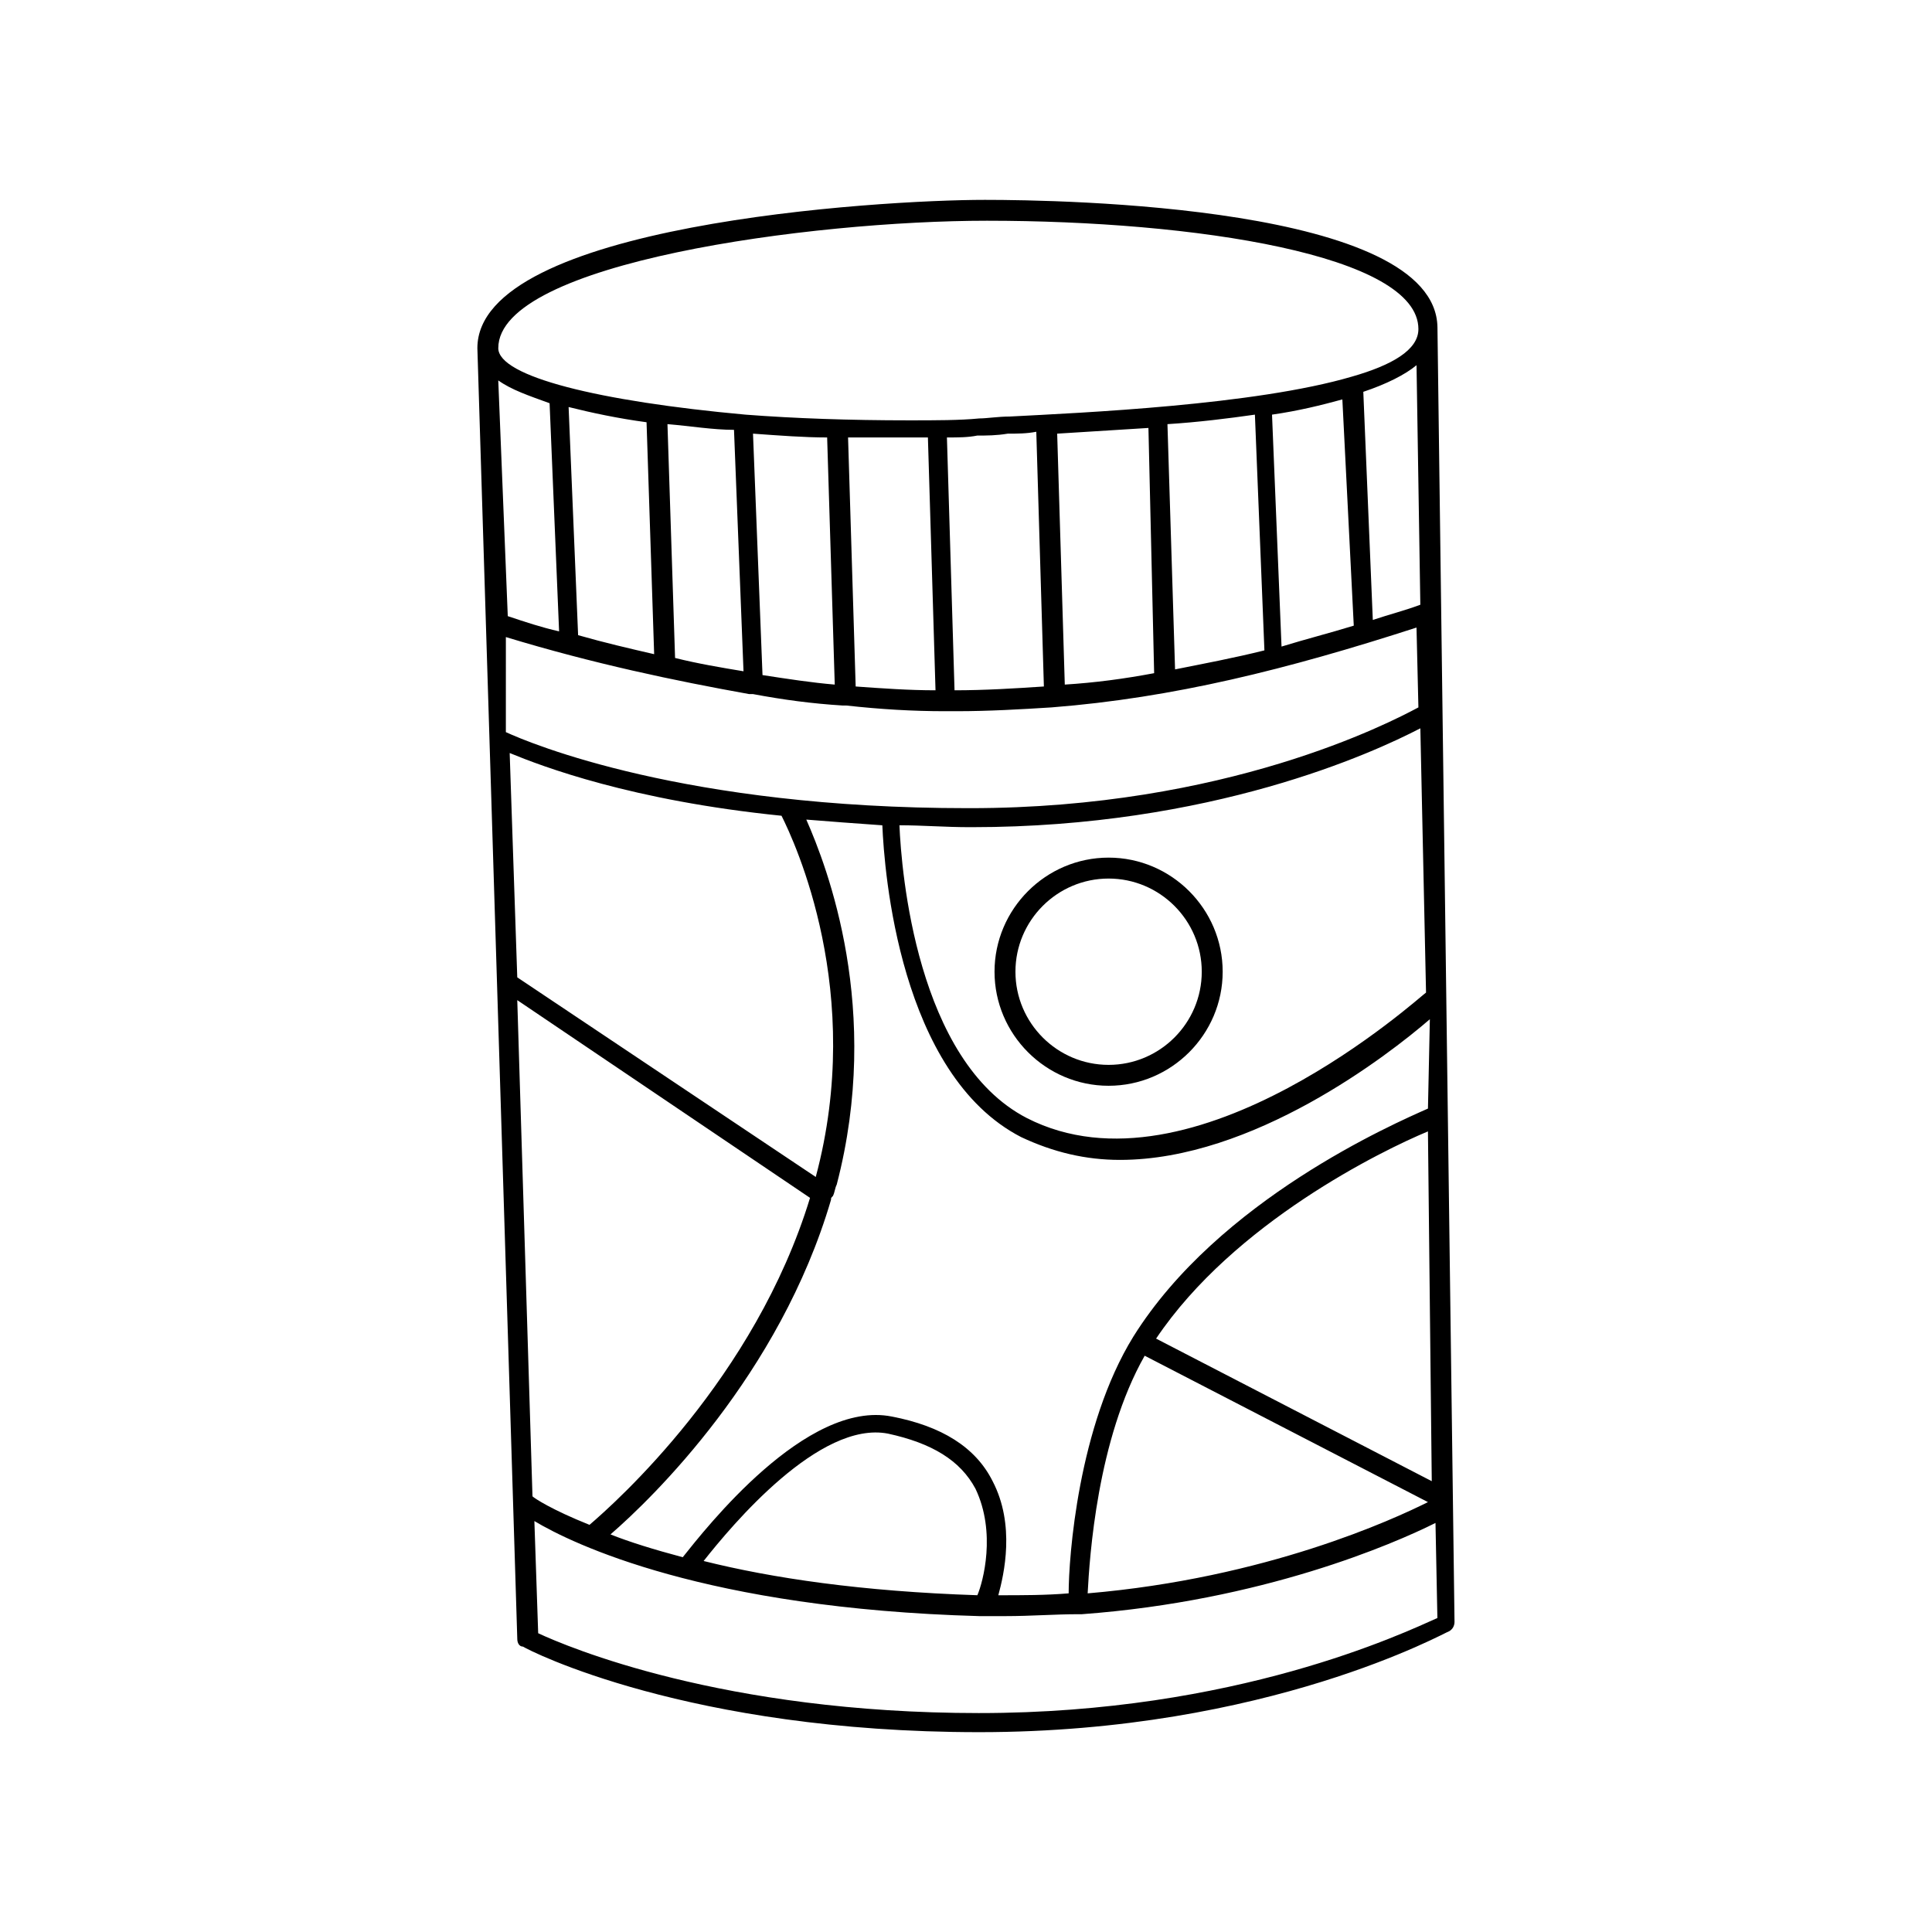 <?xml version="1.0" encoding="UTF-8"?>
<!-- Uploaded to: SVG Find, www.svgrepo.com, Generator: SVG Find Mixer Tools -->
<svg fill="#000000" width="800px" height="800px" version="1.1" viewBox="144 144 512 512" xmlns="http://www.w3.org/2000/svg">
 <g>
  <path d="m524.94 230.72c-0.5-32.242-99.754-33.754-119.91-33.754-28.215 0-134.52 6.551-134.52 39.297l10.578 342.09c0 1.008 0.504 2.016 1.512 2.016 1.512 1.008 43.832 22.672 120.91 22.672 76.578 0 123.94-26.703 124.44-26.703 1.008-0.504 1.512-1.512 1.512-2.519zm-1.508 305.81-73.055-37.785c20.656-30.73 59.953-49.879 72.043-54.914zm-1.008 5.543c-9.07 4.535-42.824 20.152-90.184 24.184 0.504-9.574 2.519-40.809 15.113-62.977zm0-104.29c-9.07 4.031-55.418 24.184-78.09 60.457-14.609 23.68-17.129 58.441-17.129 68.016-6.047 0.504-12.09 0.504-18.641 0.504 1.512-5.543 4.535-18.641-1.512-30.23-4.535-9.07-13.602-14.609-26.703-17.129-22.672-4.535-49.375 29.727-55.418 37.281-7.559-2.016-14.105-4.031-19.145-6.047 11.082-9.574 44.84-42.32 58.441-88.672 0-0.504 0-0.504 0.504-1.008 0.504-1.008 0.504-2.016 1.008-3.023 12.09-46.352-2.519-84.137-8.062-96.73 6.047 0.504 13.098 1.008 20.152 1.512 0.504 12.09 4.535 66 36.777 82.625 8.566 4.031 17.129 6.047 26.199 6.047 35.266 0 71.039-27.711 82.121-37.281zm-119.41 128.97c-30.73-1.008-54.41-4.535-72.547-9.07 7.559-9.574 30.73-37.281 48.871-33.754 11.586 2.519 19.145 7.055 23.176 14.609 5.539 11.59 2.012 24.691 0.5 28.215zm118.9-159.71c-1.008 0.504-61.465 55.922-105.8 33.25-29.223-15.113-33.25-65.496-33.754-77.586 6.047 0 12.09 0.504 18.641 0.504h0.504c63.48 0 106.3-19.648 118.9-26.199zm-1.512-102.78c-4.031 1.512-8.062 2.519-12.594 4.031l-2.519-60.457c6.047-2.016 11.082-4.535 14.105-7.055zm-244.35-68.012c0-22.672 83.129-33.754 129.48-33.754 54.914 0 114.36 9.07 114.36 28.719 0 5.543-7.055 9.574-17.633 12.594-25.695 7.559-71.539 9.574-90.688 10.578-3.023 0-6.047 0.504-8.062 0.504-5.039 0.504-11.586 0.504-18.641 0.504-15.617 0-30.23-0.504-43.328-1.512-38.793-3.527-65.492-10.078-65.492-17.633zm226.71 73.555c-6.551 2.016-12.594 3.527-19.145 5.543l-2.519-61.465c7.055-1.008 13.098-2.519 18.641-4.031zm-23.68 6.551c-8.062 2.016-16.121 3.527-23.68 5.039l-2.016-64.992c8.062-0.504 16.121-1.512 23.176-2.519zm-29.223 6.043c-8.062 1.512-15.617 2.519-23.68 3.023l-2.016-66.5c8.062-0.504 16.121-1.008 24.184-1.512zm-29.219 3.527c-7.559 0.504-15.617 1.008-23.68 1.008l-2.016-67.004c3.023 0 5.543 0 8.062-0.504 2.519 0 5.039 0 8.062-0.504 2.519 0 5.039 0 7.559-0.504zm-28.719 1.008c-7.055 0-14.105-0.504-21.16-1.008l-2.016-66h15.617 5.543zm-26.703-1.512c-6.047-0.504-12.594-1.512-19.145-2.519l-2.519-63.98c7.055 0.504 13.602 1.008 19.648 1.008zm-24.18-3.527c-6.047-1.008-12.09-2.016-18.137-3.527l-2.016-61.969c6.047 0.504 12.09 1.512 17.633 1.512zm-23.68-4.531c-6.551-1.512-13.098-3.023-20.152-5.039l-2.519-60.457c6.047 1.512 13.098 3.023 20.656 4.031zm-41.312-72.551c3.527 2.519 8.062 4.031 13.602 6.047l2.519 60.457c-4.535-1.008-9.07-2.519-13.602-4.031zm2.016 68.016c23.176 7.055 44.84 11.586 64.488 15.113h1.008c8.062 1.512 15.617 2.519 23.68 3.023h1.008c9.07 1.008 17.633 1.512 26.199 1.512h3.023c8.566 0 17.129-0.504 25.191-1.008 32.242-2.519 62.473-10.078 96.73-21.16l0.504 21.16c-7.559 4.031-50.883 26.703-118.9 26.703h-0.504c-75.066 0-115.88-17.129-122.43-20.152zm1.008 30.73c8.566 3.527 32.242 12.594 72.043 16.625 3.527 7.055 22.168 46.855 9.07 95.723l-79.102-52.898zm6.043 196.99-4.031-131.5 77.586 52.395c-14.609 47.863-51.387 80.609-58.441 86.656-10.074-4.027-14.609-7.051-15.113-7.555 0.504 0 0.504 0 0 0zm118.39 57.434c-68.016 0-109.33-17.633-116.88-21.16l-1.008-29.727c10.078 6.047 45.344 23.176 117.89 25.191h7.055c6.551 0 13.098-0.504 19.145-0.504h0.504 0.504c47.863-3.527 82.625-18.641 93.707-24.184l0.504 25.191c-9.066 4.031-53.402 25.191-121.42 25.191z"/>
  <path d="m437.79 431.74c16.625 0 30.23-13.602 30.23-30.23 0-16.625-13.602-30.23-30.23-30.23-16.625 0-30.23 13.602-30.23 30.23 0 16.629 13.605 30.23 30.23 30.23zm0-54.914c13.602 0 24.688 11.082 24.688 24.688 0 13.602-11.082 24.688-24.688 24.688-13.602 0-24.688-11.082-24.688-24.688s11.082-24.688 24.688-24.688z"/>
 </g>
</svg>